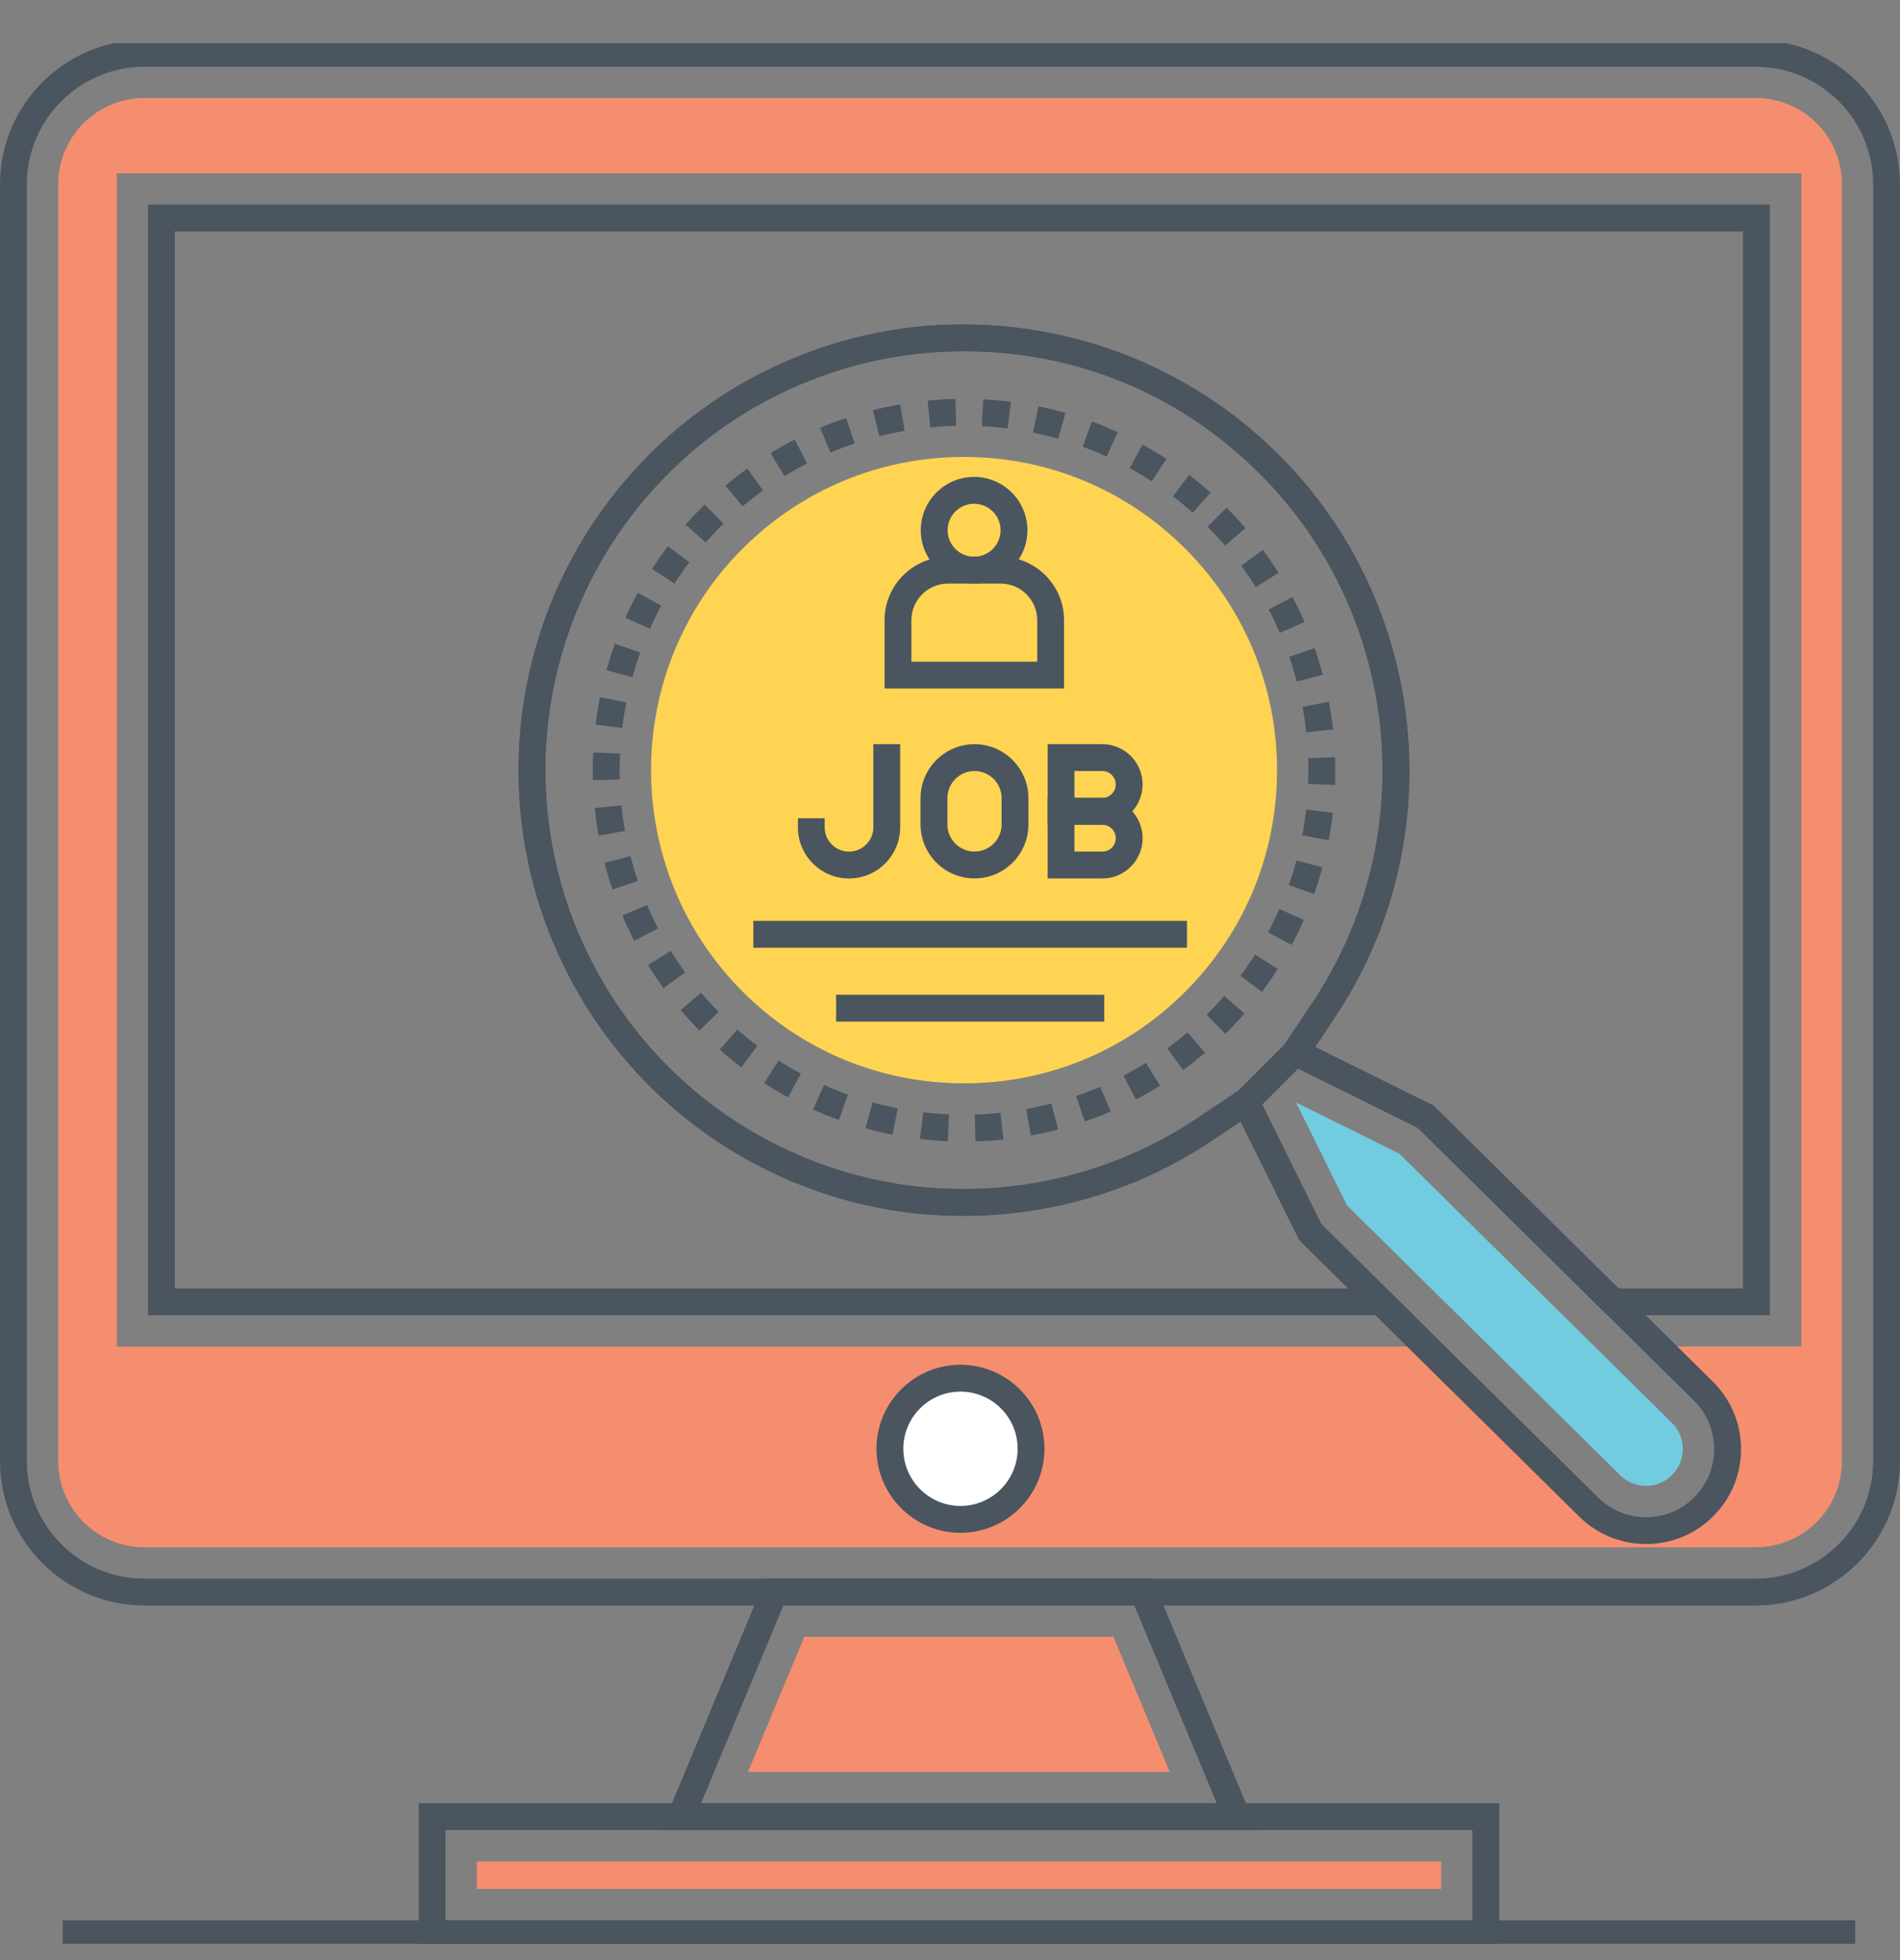 <svg width="32" height="33" viewBox="0 0 32 33" fill="none" xmlns="http://www.w3.org/2000/svg">
<rect x="0" y="0" width="32" height="33" fill="#808080" stroke="none"/>
<g clip-path="url(#clip0_401_9147)">
<path d="M29.568 0.672H2.432C1.091 0.672 0 1.763 0 3.104V24.598C0 25.939 1.091 27.03 2.432 27.03H29.568C30.909 27.03 32 25.939 32 24.598V3.104C32 1.763 30.909 0.672 29.568 0.672ZM31.548 24.598C31.548 25.69 30.66 26.578 29.568 26.578H2.432C1.34 26.578 0.452 25.69 0.452 24.598V3.104C0.452 2.012 1.34 1.124 2.432 1.124H29.568C30.66 1.124 31.548 2.012 31.548 3.104V24.598Z" fill="#4A555F"/>
<path d="M2.492 3.445V22.144H23.808L22.253 20.608L21.071 18.22L20.145 18.838C18.778 19.75 17.115 20.154 15.461 19.977C14.045 19.826 12.673 19.224 11.596 18.279C10.048 16.923 9.17 14.966 9.185 12.91C9.201 10.856 10.11 8.913 11.68 7.58C12.8 6.628 14.222 6.044 15.684 5.934C17.78 5.777 19.745 6.503 21.222 7.98C23.594 10.352 23.965 14.094 22.105 16.878L21.488 17.804L23.878 18.987L27.074 22.144H29.807V3.445H2.492ZM29.355 21.692H27.26L24.144 18.614L22.149 17.627L22.481 17.129C24.46 14.166 24.065 10.184 21.542 7.661C19.993 6.112 17.845 5.319 15.65 5.483C14.093 5.6 12.579 6.223 11.387 7.235C9.717 8.654 8.75 10.721 8.733 12.907C8.716 15.094 9.652 17.176 11.298 18.619C12.444 19.625 13.906 20.266 15.413 20.426C17.172 20.615 18.941 20.185 20.395 19.214L20.894 18.881L21.882 20.877L22.707 21.692H2.944V3.897H29.355V21.692Z" fill="#4A555F"/>
<path d="M29.57 1.65H2.433C1.631 1.65 0.98 2.301 0.98 3.103V24.597C0.98 25.399 1.631 26.05 2.433 26.05H29.57C30.371 26.05 31.022 25.399 31.022 24.597V3.103C31.022 2.301 30.371 1.65 29.57 1.65ZM30.337 22.67H27.932L28.69 23.419C29.232 23.954 29.235 24.828 28.696 25.367C28.428 25.636 28.077 25.77 27.726 25.77C27.376 25.77 27.028 25.637 26.76 25.373L24.022 22.671H1.967V2.917H30.337V22.67Z" fill="#F58E6F"/>
<path d="M19.406 26.576H12.894L11.129 30.811H21.171L19.406 26.576ZM13.195 27.028H19.104L20.493 30.359H11.807L13.195 27.028Z" fill="#4A555F"/>
<path d="M18.752 27.557H13.546L12.598 29.832H19.701L18.752 27.557Z" fill="#F58E6F"/>
<path d="M7.051 30.359V32.781H25.25V30.359H7.051ZM24.798 32.329H7.503V30.811H24.798V32.329Z" fill="#4A555F"/>
<path d="M8.031 31.34H24.272V31.803H8.031V31.34Z" fill="#F58E6F"/>
<path d="M1.055 32.33H31.246V32.782H1.055V32.33Z" fill="#4A555F"/>
<path d="M16.173 25.578C16.83 25.578 17.362 25.046 17.362 24.39C17.362 23.733 16.83 23.201 16.173 23.201C15.517 23.201 14.984 23.733 14.984 24.39C14.984 25.046 15.517 25.578 16.173 25.578Z" fill="white"/>
<path d="M16.176 22.977C15.396 22.977 14.762 23.611 14.762 24.391C14.762 25.171 15.396 25.806 16.176 25.806C16.956 25.806 17.591 25.171 17.591 24.391C17.591 23.611 16.956 22.977 16.176 22.977ZM16.176 25.354C15.646 25.354 15.214 24.922 15.214 24.391C15.214 23.86 15.646 23.429 16.176 23.429C16.707 23.429 17.139 23.86 17.139 24.391C17.139 24.922 16.707 25.354 16.176 25.354Z" fill="#4A555F"/>
<path d="M10.898 15.238L10.482 15.414C10.543 15.557 10.61 15.7 10.682 15.839L11.083 15.631C11.017 15.503 10.954 15.37 10.898 15.238ZM10.619 14.414L10.181 14.527C10.22 14.678 10.265 14.829 10.315 14.976L10.743 14.831C10.697 14.695 10.655 14.555 10.619 14.414ZM11.297 16.01L10.913 16.247C10.995 16.379 11.082 16.51 11.174 16.637L11.54 16.371C11.455 16.254 11.373 16.132 11.297 16.01ZM10.436 12.966C10.436 12.874 10.439 12.781 10.443 12.689L9.991 12.668C9.987 12.767 9.984 12.867 9.984 12.966C9.984 13.023 9.985 13.08 9.987 13.136L10.439 13.124C10.437 13.071 10.436 13.018 10.436 12.966ZM10.466 13.558L10.017 13.604C10.033 13.759 10.054 13.915 10.082 14.068L10.527 13.989C10.501 13.847 10.481 13.702 10.466 13.558ZM12.217 8.178L12.507 8.523C12.618 8.431 12.733 8.341 12.851 8.256L12.586 7.889C12.46 7.98 12.336 8.077 12.217 8.178ZM12.87 18.236C13.001 18.32 13.137 18.4 13.273 18.474L13.488 18.076C13.361 18.008 13.235 17.933 13.113 17.855L12.87 18.236ZM11.464 17.006C11.565 17.124 11.671 17.241 11.78 17.352L12.102 17.035C12.001 16.932 11.902 16.823 11.809 16.713L11.464 17.006ZM10.549 11.826L10.105 11.738C10.075 11.891 10.05 12.046 10.031 12.201L10.48 12.256C10.497 12.113 10.521 11.968 10.549 11.826ZM12.121 17.673C12.238 17.776 12.361 17.875 12.485 17.969L12.756 17.608C12.641 17.521 12.528 17.429 12.419 17.333L12.121 17.673ZM22.001 12.329L22.451 12.28C22.433 12.125 22.41 11.969 22.382 11.816L21.938 11.899C21.964 12.041 21.985 12.186 22.001 12.329ZM21.556 10.654L21.971 10.473C21.908 10.33 21.84 10.188 21.768 10.051L21.368 10.262C21.435 10.389 21.498 10.521 21.556 10.654ZM21.15 9.885L21.533 9.644C21.45 9.512 21.361 9.382 21.269 9.257L20.905 9.526C20.991 9.641 21.073 9.762 21.15 9.885ZM20.634 9.186L20.976 8.891C20.875 8.773 20.768 8.658 20.657 8.547L20.337 8.867C20.44 8.969 20.54 9.077 20.634 9.186ZM12.977 7.63L13.213 8.015C13.336 7.94 13.464 7.868 13.592 7.802L13.386 7.4C13.248 7.471 13.11 7.548 12.977 7.63ZM21.842 11.475L22.279 11.359C22.239 11.209 22.193 11.058 22.141 10.911L21.714 11.059C21.762 11.196 21.805 11.336 21.842 11.475ZM10.782 10.989L10.357 10.836C10.304 10.982 10.256 11.132 10.214 11.282L10.65 11.403C10.689 11.264 10.733 11.125 10.782 10.989ZM20.39 8.294C20.273 8.191 20.151 8.09 20.028 7.996L19.754 8.355C19.868 8.442 19.981 8.536 20.089 8.632L20.39 8.294ZM11.138 10.197L10.741 9.981C10.667 10.118 10.597 10.259 10.533 10.401L10.945 10.586C11.004 10.455 11.069 10.324 11.138 10.197ZM11.609 9.468L11.249 9.195C11.155 9.319 11.065 9.448 10.98 9.578L11.36 9.824C11.438 9.702 11.522 9.583 11.609 9.468ZM12.135 8.865L12.185 8.816L11.869 8.493L11.816 8.546C11.723 8.638 11.632 8.734 11.546 8.832L11.885 9.131C11.965 9.041 12.049 8.951 12.135 8.865ZM21.706 14.901L22.133 15.051C22.185 14.904 22.232 14.753 22.272 14.603L21.835 14.486C21.798 14.624 21.755 14.764 21.706 14.901ZM19.026 7.881C19.152 7.95 19.278 8.025 19.399 8.104L19.646 7.726C19.515 7.64 19.38 7.559 19.244 7.485L19.026 7.881ZM19.66 17.651L19.927 18.015C20.053 17.923 20.177 17.825 20.295 17.724L20.001 17.381C19.891 17.474 19.776 17.565 19.66 17.651ZM20.337 17.07L20.323 17.084L20.638 17.408L20.657 17.389C20.761 17.285 20.863 17.175 20.96 17.064L20.619 16.768C20.529 16.871 20.434 16.973 20.337 17.07ZM18.922 18.11L19.131 18.511C19.269 18.439 19.406 18.36 19.538 18.278L19.299 17.895C19.177 17.971 19.05 18.044 18.922 18.11ZM18.235 7.521C18.371 7.571 18.506 7.626 18.638 7.686L18.825 7.275C18.683 7.21 18.537 7.15 18.391 7.097L18.235 7.521ZM20.891 16.429L21.254 16.699C21.347 16.575 21.436 16.445 21.52 16.314L21.138 16.071C21.061 16.193 20.978 16.314 20.891 16.429ZM21.933 14.062L22.377 14.147C22.406 13.995 22.43 13.839 22.448 13.683L21.999 13.632C21.982 13.776 21.96 13.921 21.933 14.062ZM22.484 12.748L22.033 12.763C22.035 12.832 22.036 12.9 22.036 12.968C22.036 13.045 22.035 13.122 22.032 13.198L22.484 13.216C22.487 13.133 22.488 13.051 22.488 12.968C22.488 12.894 22.487 12.821 22.484 12.748ZM21.357 15.696L21.756 15.909C21.829 15.771 21.898 15.629 21.96 15.487L21.547 15.305C21.489 15.437 21.425 15.569 21.357 15.696ZM18.123 18.453L18.27 18.881C18.417 18.83 18.564 18.774 18.707 18.712L18.529 18.297C18.396 18.354 18.26 18.407 18.123 18.453ZM17.282 18.673L17.363 19.117C17.516 19.09 17.67 19.055 17.821 19.016L17.707 18.579C17.567 18.615 17.424 18.647 17.282 18.673ZM14.576 18.996C14.726 19.037 14.88 19.073 15.033 19.103L15.119 18.659C14.978 18.631 14.835 18.598 14.696 18.56L14.576 18.996ZM14.701 6.906L14.811 7.344C14.951 7.309 15.095 7.278 15.237 7.253L15.159 6.808C15.006 6.835 14.852 6.867 14.701 6.906ZM13.812 7.202L13.987 7.619C14.12 7.563 14.257 7.512 14.394 7.466L14.251 7.037C14.103 7.087 13.955 7.142 13.812 7.202ZM15.495 19.175C15.65 19.194 15.807 19.206 15.963 19.213L15.982 18.762C15.838 18.755 15.692 18.744 15.549 18.726L15.495 19.175ZM16.537 7.175C16.681 7.182 16.827 7.195 16.97 7.214L17.027 6.765C16.873 6.746 16.716 6.732 16.56 6.724L16.537 7.175ZM17.399 7.284C17.541 7.313 17.683 7.348 17.822 7.387L17.945 6.952C17.795 6.91 17.642 6.872 17.49 6.841L17.399 7.284ZM13.694 18.68C13.836 18.744 13.983 18.802 14.129 18.855L14.281 18.429C14.146 18.381 14.01 18.326 13.878 18.267L13.694 18.68ZM16.417 18.764L16.431 19.216C16.587 19.211 16.744 19.201 16.899 19.184L16.851 18.735C16.708 18.75 16.562 18.76 16.417 18.764ZM15.624 6.745L15.668 7.195C15.811 7.181 15.957 7.172 16.102 7.169L16.092 6.717C15.936 6.72 15.778 6.73 15.624 6.745Z" fill="#4A555F"/>
<path d="M19.963 9.238C18.967 8.242 17.643 7.693 16.234 7.693C14.826 7.693 13.502 8.242 12.507 9.237C10.451 11.292 10.451 14.637 12.507 16.694C13.503 17.69 14.827 18.239 16.236 18.239C17.644 18.239 18.968 17.691 19.963 16.695C20.959 15.7 21.508 14.376 21.508 12.967C21.508 11.559 20.959 10.235 19.963 9.238Z" fill="#FFD452"/>
<path d="M28.847 23.26L24.144 18.616L22.15 17.628L22.483 17.129C24.461 14.166 24.065 10.185 21.542 7.662C19.994 6.113 17.847 5.319 15.651 5.484C14.094 5.601 12.58 6.224 11.388 7.237C9.718 8.655 8.751 10.722 8.735 12.908C8.718 15.095 9.653 17.177 11.299 18.62C12.446 19.624 13.907 20.267 15.414 20.428C17.172 20.616 18.942 20.186 20.396 19.215L20.895 18.882L21.883 20.878L26.6 25.536C26.91 25.842 27.317 25.995 27.723 25.995C28.133 25.995 28.543 25.84 28.854 25.528C29.157 25.225 29.324 24.822 29.323 24.392C29.321 23.963 29.152 23.561 28.847 23.26ZM28.535 25.209C28.09 25.653 27.364 25.656 26.917 25.214L22.254 20.61L21.072 18.221L20.145 18.839C18.779 19.751 17.117 20.156 15.461 19.978C14.047 19.827 12.674 19.224 11.597 18.279C10.049 16.923 9.171 14.967 9.186 12.911C9.202 10.857 10.111 8.914 11.68 7.581C12.8 6.629 14.223 6.045 15.685 5.935C17.78 5.778 19.746 6.504 21.223 7.981C23.593 10.352 23.965 14.094 22.107 16.878L21.488 17.805L23.878 18.988L28.529 23.581C28.748 23.797 28.869 24.086 28.87 24.394C28.871 24.702 28.752 24.991 28.535 25.209Z" fill="#4A555F"/>
<path d="M28.158 23.955L23.567 19.422L21.828 18.561L22.687 20.295L27.287 24.837C27.403 24.952 27.558 25.016 27.722 25.016C27.888 25.016 28.043 24.951 28.16 24.834C28.278 24.717 28.343 24.56 28.342 24.394C28.342 24.228 28.276 24.072 28.158 23.955Z" fill="#71CCE0"/>
<path d="M20.824 18.393L21.66 17.557L21.979 17.877L21.144 18.712L20.824 18.393Z" fill="#4A555F"/>
<path d="M14.709 12.529V13.928C14.709 14.154 14.525 14.338 14.299 14.338C14.073 14.338 13.889 14.154 13.889 13.928V13.776H13.438V13.928C13.438 14.403 13.824 14.79 14.299 14.79C14.774 14.79 15.161 14.403 15.161 13.928V12.529H14.709Z" fill="#4A555F"/>
<path d="M16.413 12.529C15.912 12.529 15.504 12.937 15.504 13.438V13.88C15.504 14.382 15.912 14.789 16.413 14.789C16.914 14.789 17.321 14.382 17.321 13.88V13.438C17.321 12.937 16.914 12.529 16.413 12.529ZM16.869 13.881C16.869 14.133 16.665 14.337 16.413 14.337C16.161 14.337 15.956 14.133 15.956 13.881V13.438C15.956 13.186 16.161 12.981 16.413 12.981C16.665 12.981 16.869 13.186 16.869 13.438V13.881Z" fill="#4A555F"/>
<path d="M18.566 12.529H17.645V13.885H18.566C18.939 13.885 19.244 13.581 19.244 13.207C19.244 12.834 18.939 12.529 18.566 12.529ZM18.566 13.433H18.096V12.981H18.566C18.69 12.981 18.792 13.083 18.792 13.207C18.791 13.332 18.69 13.433 18.566 13.433Z" fill="#4A555F"/>
<path d="M18.566 13.434H17.645V14.79H18.566C18.939 14.79 19.244 14.486 19.244 14.112C19.244 13.738 18.939 13.434 18.566 13.434ZM18.566 14.338H18.096V13.886H18.566C18.69 13.886 18.792 13.987 18.792 14.112C18.792 14.236 18.69 14.338 18.566 14.338Z" fill="#4A555F"/>
<path d="M12.688 15.504H19.991V15.956H12.688V15.504Z" fill="#4A555F"/>
<path d="M14.082 16.748H18.597V17.2H14.082V16.748Z" fill="#4A555F"/>
<path d="M16.406 8.029C15.911 8.029 15.508 8.432 15.508 8.927C15.508 9.422 15.911 9.825 16.406 9.825C16.901 9.825 17.304 9.422 17.304 8.927C17.304 8.432 16.901 8.029 16.406 8.029ZM16.406 9.373C16.16 9.373 15.96 9.173 15.96 8.927C15.96 8.681 16.16 8.481 16.406 8.481C16.652 8.481 16.852 8.681 16.852 8.927C16.852 9.173 16.652 9.373 16.406 9.373Z" fill="#4A555F"/>
<path d="M16.852 9.373H15.967C15.378 9.373 14.898 9.852 14.898 10.441V11.592H17.921V10.441C17.921 9.852 17.441 9.373 16.852 9.373ZM17.469 11.14H15.35V10.441C15.35 10.101 15.627 9.825 15.967 9.825H16.852C17.192 9.825 17.469 10.101 17.469 10.441V11.14Z" fill="#4A555F"/>
</g>
<defs>
<clipPath id="clip0_401_9147">
<rect width="32" height="32" fill="white" transform="translate(0 0.727)"/>
</clipPath>
</defs>
</svg>
